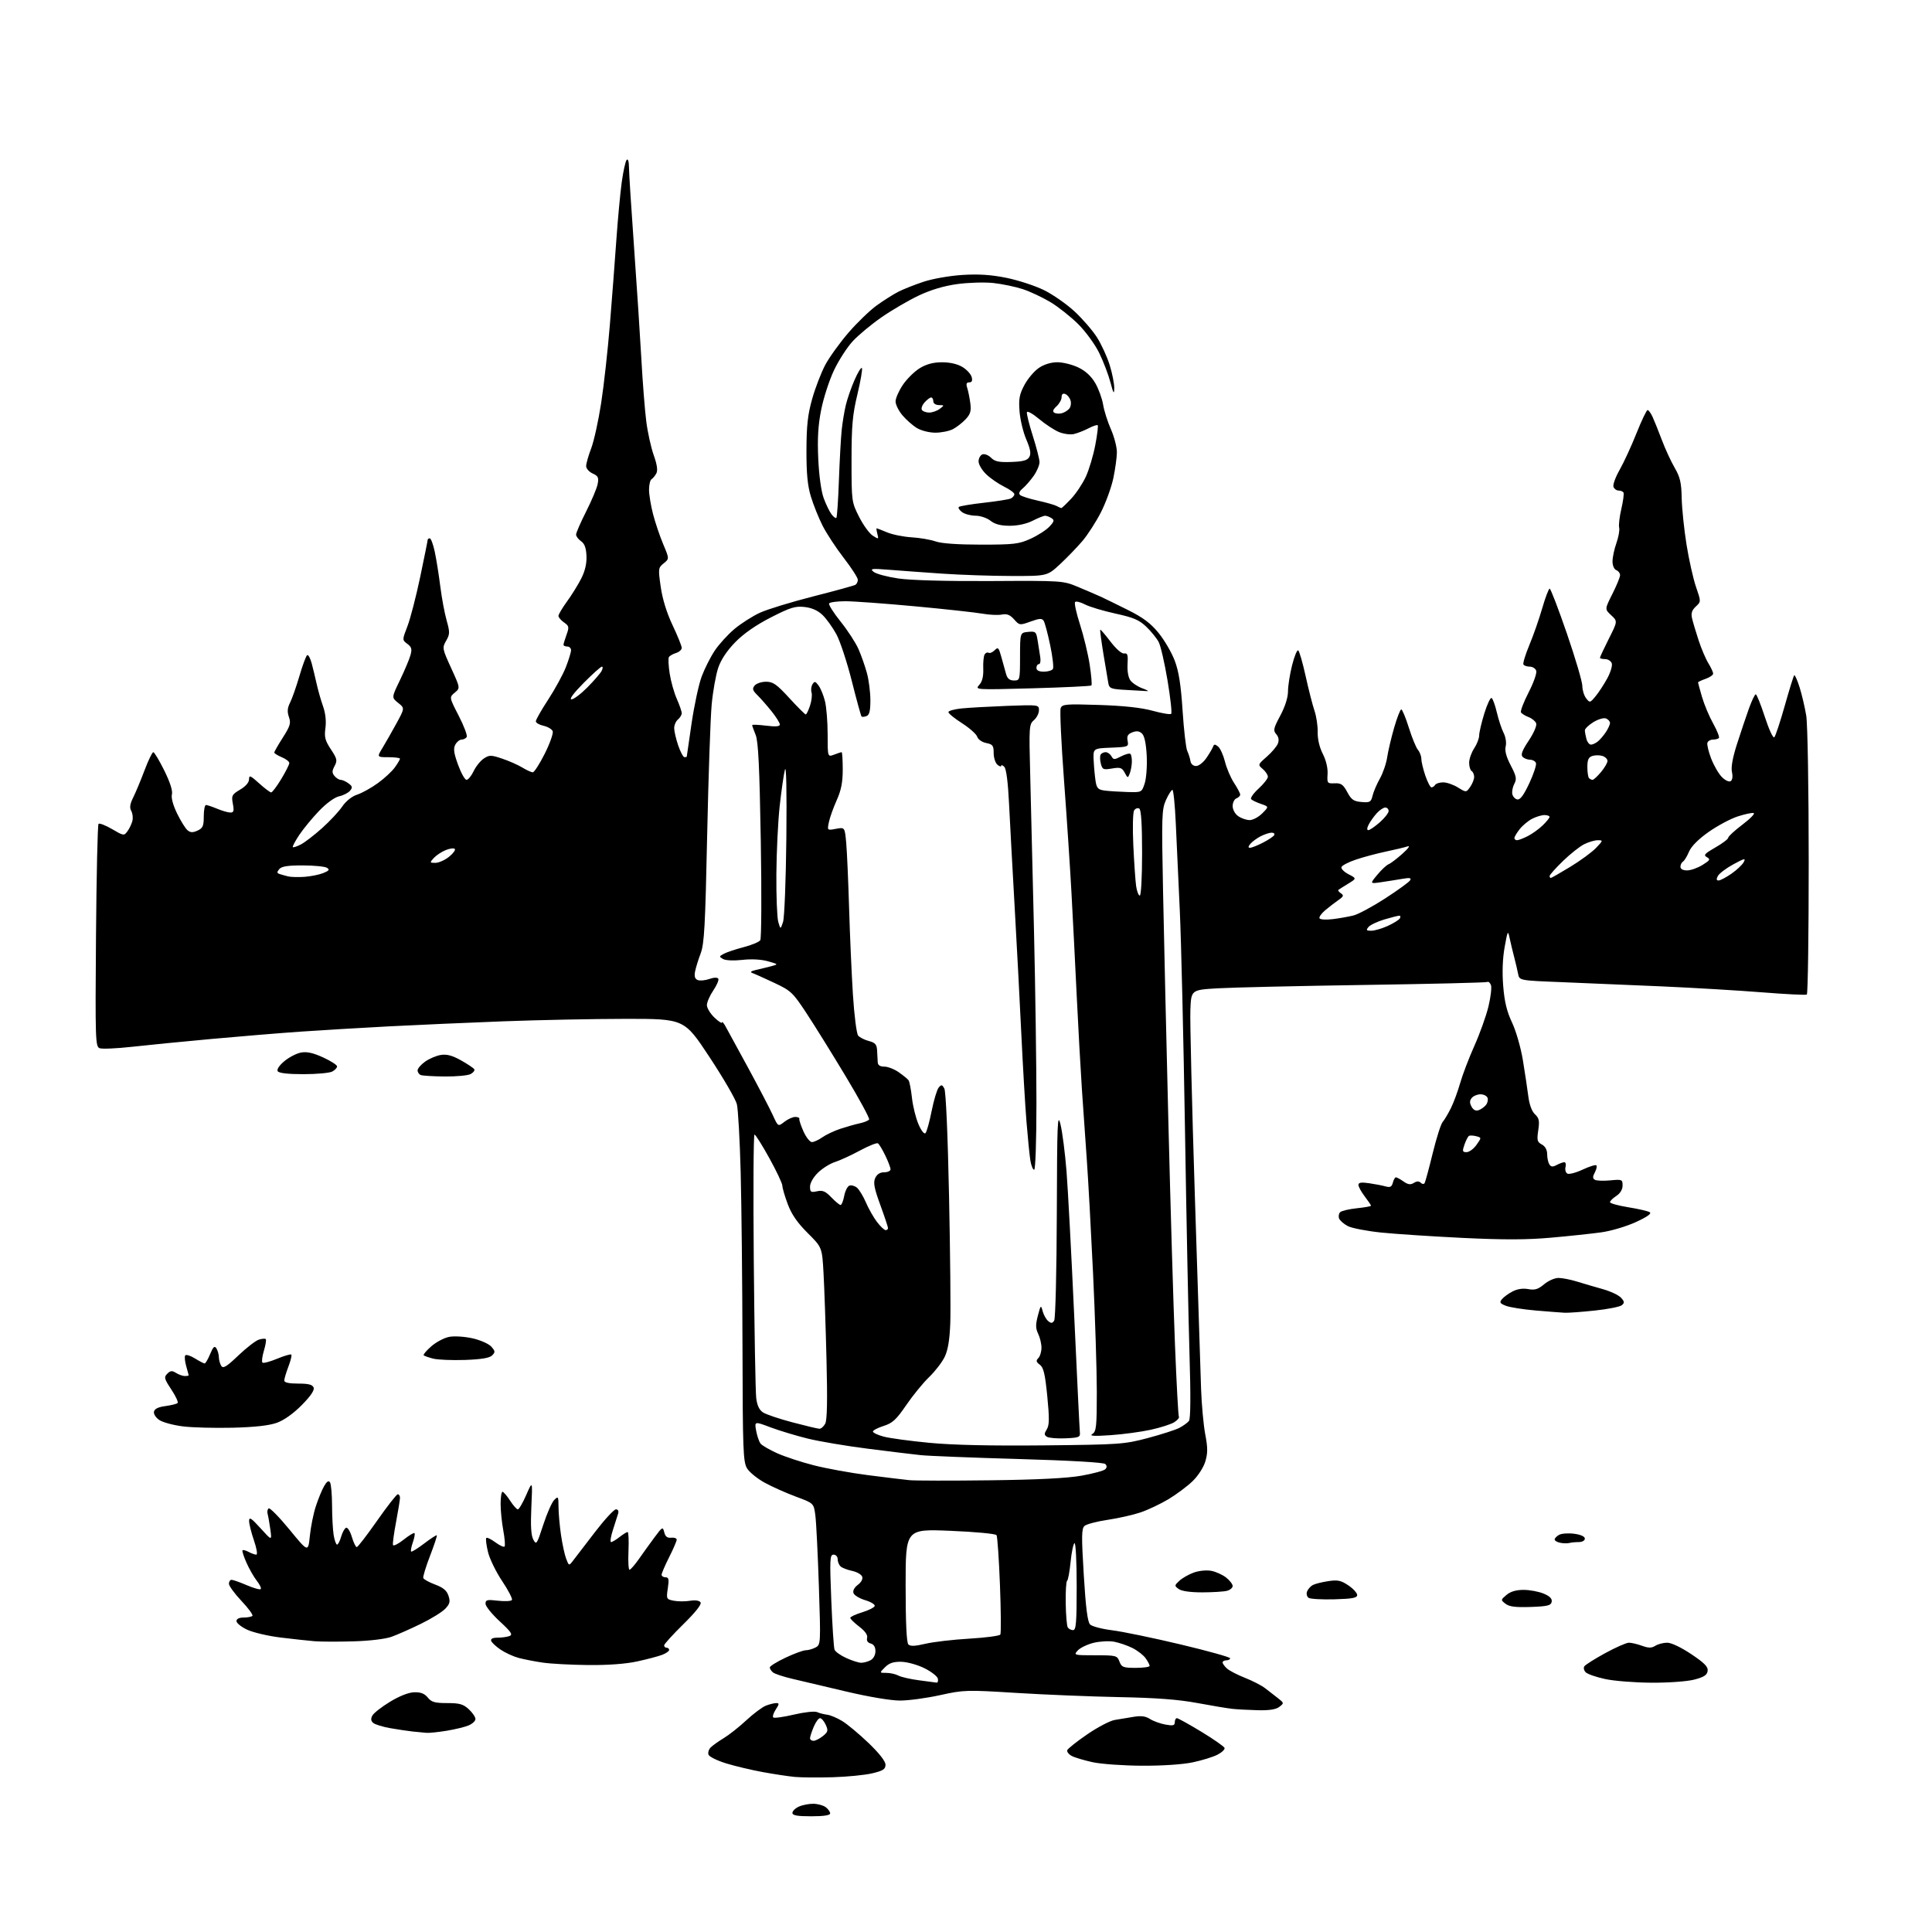 <?xml version="1.0" encoding="UTF-8" standalone="no"?>
<svg 
  version="1.1" 
  xmlns="http://www.w3.org/2000/svg" 
  xmlns:xlink="http://www.w3.org/1999/xlink" 
  xmlns:svg="http://www.w3.org/2000/svg"
  xmlns:rdf="http://www.w3.org/1999/02/22-rdf-syntax-ns#"
  xmlns:cc="http://creativecommons.org/ns#"
  xmlns:dc="http://purl.org/dc/elements/1.1/"
  viewBox="0 0 768 768"
  width="768"
  height="768"
>
<style>svg {background-color: white; }</style>"
<path stroke="none" fill="black" fill-rule="evenodd" d="M322.50,722.00C316.90,722.00 315.00,721.66 315.00,720.66C315.00,719.92 316.15,718.80 317.55,718.16C318.95,717.52 321.54,717.01 323.30,717.03C325.06,717.05 327.29,717.66 328.25,718.39C329.21,719.12 330.00,720.23 330.00,720.86C330.00,721.61 327.45,722.00 322.50,722.00zM331.00,706.48C325.23,706.64 318.48,706.59 316.00,706.36C313.52,706.13 307.79,705.27 303.25,704.44C298.72,703.61 292.13,702.05 288.61,700.96C285.09,699.87 281.96,698.33 281.65,697.52C281.34,696.72 281.73,695.41 282.52,694.63C283.30,693.84 285.65,692.17 287.72,690.92C289.80,689.67 293.84,686.48 296.69,683.82C299.55,681.17 303.07,678.54 304.51,678.00C305.95,677.45 307.79,677.00 308.59,677.00C309.81,677.00 309.78,677.41 308.39,679.53C307.48,680.92 307.02,682.35 307.38,682.71C307.73,683.07 311.41,682.56 315.55,681.59C319.74,680.60 323.83,680.15 324.79,680.58C325.73,681.00 327.53,681.47 328.79,681.62C330.05,681.76 332.75,682.90 334.79,684.14C336.83,685.38 341.54,689.31 345.25,692.86C349.51,696.95 352.00,700.13 352.00,701.49C352.00,703.28 351.08,703.88 346.75,704.92C343.86,705.61 336.77,706.31 331.00,706.48zM454.00,701.90C446.57,701.87 437.73,701.24 434.33,700.50C430.94,699.76 427.20,698.64 426.02,698.01C424.84,697.38 424.05,696.36 424.25,695.74C424.46,695.12 428.03,692.28 432.19,689.43C436.35,686.58 441.27,684.00 443.13,683.71C444.98,683.41 448.35,682.86 450.61,682.47C453.58,681.97 455.39,682.20 457.11,683.31C458.43,684.16 461.19,685.16 463.25,685.54C466.32,686.10 467.00,685.93 467.00,684.61C467.00,683.73 467.38,683.00 467.83,683.00C468.29,683.00 472.66,685.43 477.55,688.39C482.43,691.36 486.58,694.25 486.78,694.83C486.97,695.41 485.71,696.62 483.98,697.51C482.25,698.41 477.83,699.78 474.16,700.55C470.18,701.40 462.06,701.94 454.00,701.90zM323.39,692.00C324.15,692.00 325.82,691.15 327.10,690.12C329.16,688.46 329.29,687.93 328.24,685.62C327.58,684.18 326.56,683.00 325.97,683.00C325.38,683.00 324.25,684.56 323.45,686.47C322.65,688.38 322.00,690.40 322.00,690.97C322.00,691.54 322.63,692.00 323.39,692.00zM169.50,688.83C168.40,688.75 165.93,688.51 164.00,688.30C162.07,688.09 158.08,687.49 155.11,686.97C152.15,686.45 149.12,685.52 148.38,684.90C147.43,684.11 147.33,683.26 148.02,681.97C148.55,680.97 151.71,678.50 155.04,676.48C158.80,674.19 162.45,672.76 164.67,672.70C167.24,672.63 168.76,673.22 170.04,674.80C171.51,676.62 172.85,677.00 177.76,677.00C182.69,677.00 184.16,677.42 186.35,679.45C187.81,680.80 189.00,682.55 189.00,683.33C189.00,684.12 187.76,685.27 186.25,685.89C184.74,686.52 180.80,687.47 177.50,688.01C174.20,688.55 170.60,688.92 169.50,688.83zM500.06,679.84C496.45,679.75 491.93,679.51 490.00,679.31C488.07,679.11 481.76,678.06 475.97,676.98C468.45,675.58 459.59,674.91 444.97,674.63C433.71,674.41 415.27,673.66 404.00,672.96C384.19,671.73 383.17,671.76 373.72,673.84C368.34,675.03 361.15,676.00 357.74,676.00C354.11,676.00 345.31,674.52 336.52,672.44C328.26,670.48 318.58,668.20 315.02,667.37C311.45,666.54 307.97,665.39 307.27,664.81C306.57,664.23 306.00,663.34 306.00,662.84C306.00,662.33 308.81,660.58 312.25,658.96C315.69,657.33 319.32,656.00 320.32,656.00C321.31,656.00 323.07,655.50 324.21,654.89C326.25,653.79 326.27,653.43 325.52,630.64C325.10,617.91 324.48,605.27 324.13,602.53C323.50,597.57 323.50,597.57 316.50,594.98C312.65,593.56 307.06,591.07 304.08,589.45C301.10,587.83 297.90,585.24 296.96,583.69C295.41,581.15 295.24,576.42 295.15,535.19C295.09,510.06 294.77,478.93 294.43,466.00C294.09,453.07 293.41,440.89 292.91,438.91C292.42,436.94 287.51,428.50 282.01,420.16C272.01,405.00 272.01,405.00 248.76,405.01C235.96,405.02 214.03,405.46 200.00,405.99C185.97,406.52 165.50,407.43 154.50,408.00C143.50,408.58 127.75,409.52 119.50,410.09C111.25,410.66 95.28,411.98 84.00,413.01C72.72,414.04 58.52,415.44 52.44,416.12C46.36,416.80 40.58,417.05 39.60,416.68C37.93,416.03 37.84,413.42 38.16,372.08C38.35,347.93 38.80,327.86 39.17,327.49C39.54,327.13 41.96,328.07 44.56,329.59C49.16,332.28 49.31,332.30 50.68,330.42C51.45,329.37 52.33,327.52 52.63,326.32C52.93,325.12 52.73,323.34 52.18,322.36C51.45,321.06 51.66,319.60 52.94,317.03C53.91,315.09 55.94,310.24 57.44,306.25C58.94,302.26 60.52,299.00 60.94,299.00C61.35,299.00 63.32,302.29 65.31,306.30C67.63,311.01 68.71,314.39 68.34,315.80C67.99,317.14 68.80,320.11 70.41,323.40C71.86,326.37 73.72,329.36 74.55,330.04C75.70,331.00 76.65,331.03 78.53,330.17C80.63,329.21 81.00,328.36 81.00,324.52C81.00,322.03 81.40,320.00 81.88,320.00C82.36,320.00 84.37,320.67 86.35,321.50C88.32,322.32 90.68,323.00 91.58,323.00C92.92,323.00 93.10,322.35 92.56,319.49C91.96,316.26 92.18,315.83 95.45,313.89C97.65,312.60 99.00,311.04 99.00,309.78C99.00,308.03 99.52,308.23 103.00,311.38C105.20,313.37 107.36,315.00 107.79,315.00C108.22,315.00 110.02,312.62 111.79,309.70C113.55,306.79 115.00,303.92 115.00,303.32C115.00,302.73 113.65,301.68 112.00,301.00C110.35,300.32 109.01,299.47 109.03,299.13C109.04,298.78 110.58,296.10 112.45,293.17C115.37,288.59 115.70,287.45 114.85,285.01C114.12,282.90 114.24,281.43 115.30,279.33C116.09,277.78 117.77,273.00 119.03,268.71C120.28,264.43 121.67,260.70 122.11,260.43C122.55,260.16 123.36,261.64 123.91,263.72C124.46,265.80 125.36,269.52 125.91,272.00C126.46,274.48 127.59,278.44 128.43,280.80C129.39,283.52 129.73,286.68 129.36,289.40C128.87,293.00 129.22,294.37 131.54,297.88C134.01,301.61 134.16,302.32 133.00,304.50C131.95,306.47 131.94,307.22 132.97,308.47C133.67,309.31 134.78,310.00 135.43,310.00C136.08,310.00 137.47,310.63 138.52,311.39C140.10,312.55 140.21,313.04 139.14,314.33C138.44,315.18 136.49,316.17 134.81,316.54C133.00,316.94 129.74,319.31 126.82,322.36C124.11,325.19 120.57,329.49 118.95,331.92C117.33,334.35 116.19,336.52 116.41,336.74C116.63,336.97 118.09,336.47 119.66,335.65C121.22,334.83 125.00,331.91 128.06,329.17C131.12,326.42 134.72,322.57 136.06,320.59C137.54,318.42 139.88,316.56 142.00,315.87C143.93,315.24 147.63,313.18 150.23,311.29C152.84,309.40 155.88,306.58 156.98,305.02C158.09,303.47 159.00,301.92 159.00,301.60C159.00,301.27 156.93,301.00 154.40,301.00C149.80,301.00 149.80,301.00 152.08,297.25C153.33,295.19 155.83,290.80 157.63,287.50C160.90,281.50 160.90,281.50 158.27,279.40C155.64,277.30 155.64,277.30 158.95,270.45C160.77,266.68 162.65,262.23 163.13,260.55C163.85,258.03 163.65,257.24 161.93,255.95C159.86,254.39 159.86,254.39 161.96,248.94C163.12,245.95 165.40,237.14 167.03,229.37C168.66,221.59 170.00,214.96 170.00,214.62C170.00,214.28 170.38,214.00 170.84,214.00C171.30,214.00 172.19,216.36 172.81,219.25C173.43,222.14 174.42,228.32 175.01,233.00C175.60,237.68 176.74,243.82 177.55,246.66C178.86,251.32 178.84,252.11 177.35,254.71C175.74,257.52 175.80,257.82 179.33,265.55C182.97,273.50 182.97,273.50 180.77,275.34C178.56,277.17 178.56,277.17 182.36,284.55C184.45,288.61 185.87,292.40 185.52,292.97C185.17,293.53 184.25,294.00 183.48,294.00C182.70,294.00 181.58,294.91 180.99,296.02C180.15,297.59 180.40,299.38 182.09,304.02C183.29,307.31 184.80,310.00 185.45,310.00C186.10,310.00 187.37,308.45 188.28,306.55C189.18,304.65 191.01,302.39 192.33,301.52C194.54,300.07 195.17,300.08 199.62,301.57C202.31,302.47 205.90,304.06 207.62,305.10C209.33,306.15 211.21,307.00 211.79,307.00C212.37,307.00 214.51,303.66 216.56,299.58C218.60,295.50 220.02,291.49 219.71,290.67C219.39,289.86 217.75,288.89 216.07,288.51C214.38,288.14 213.00,287.34 213.00,286.73C213.00,286.12 215.22,282.21 217.94,278.06C220.65,273.90 223.80,268.12 224.94,265.21C226.07,262.31 227.00,259.27 227.00,258.46C227.00,257.66 226.32,257.00 225.50,257.00C224.68,257.00 224.00,256.69 224.00,256.32C224.00,255.95 224.54,254.14 225.21,252.31C226.30,249.28 226.21,248.83 224.21,247.43C222.99,246.58 222.00,245.41 222.00,244.83C222.00,244.24 223.52,241.68 225.37,239.13C227.23,236.59 229.78,232.47 231.04,230.00C232.57,226.98 233.26,224.02 233.13,221.00C233.00,217.80 232.37,216.10 230.97,215.13C229.89,214.37 229.00,213.19 229.00,212.50C229.00,211.81 230.79,207.70 232.98,203.37C235.17,199.04 237.24,194.13 237.57,192.45C238.08,189.85 237.79,189.22 235.59,188.22C234.16,187.57 233.00,186.25 233.00,185.27C233.00,184.30 233.90,181.12 235.01,178.22C236.11,175.32 237.89,167.22 238.97,160.22C240.05,153.22 241.61,139.18 242.44,129.00C243.27,118.83 244.42,103.75 245.00,95.50C245.58,87.25 246.54,76.90 247.14,72.50C247.74,68.10 248.63,64.07 249.12,63.55C249.64,62.99 250.01,64.21 250.03,66.55C250.04,68.72 250.95,83.10 252.06,98.50C253.16,113.90 254.47,133.93 254.97,143.00C255.47,152.07 256.34,163.10 256.90,167.50C257.46,171.90 258.80,177.96 259.88,180.98C261.20,184.70 261.53,187.00 260.91,188.17C260.40,189.12 259.54,190.17 258.99,190.50C258.45,190.84 258.00,192.71 258.00,194.66C258.00,196.62 258.72,200.98 259.59,204.35C260.47,207.73 262.28,213.11 263.63,216.31C266.08,222.12 266.08,222.12 263.82,223.94C261.65,225.70 261.61,226.04 262.66,233.36C263.36,238.22 265.06,243.70 267.38,248.58C269.37,252.78 271.00,256.81 271.00,257.54C271.00,258.27 269.99,259.18 268.75,259.57C267.51,259.95 266.23,260.68 265.91,261.19C265.58,261.69 265.72,264.65 266.21,267.76C266.69,270.88 267.97,275.41 269.05,277.84C270.12,280.27 271.00,282.82 271.00,283.50C271.00,284.19 270.32,285.32 269.50,286.00C268.68,286.68 268.00,288.23 268.00,289.44C268.00,290.65 268.72,293.75 269.59,296.32C270.47,298.89 271.60,301.00 272.09,301.00C272.59,301.00 273.00,300.89 273.00,300.75C273.01,300.61 273.87,294.65 274.92,287.50C275.98,280.35 277.78,271.98 278.94,268.89C280.09,265.81 282.41,261.21 284.09,258.68C285.77,256.14 289.32,252.25 291.97,250.02C294.63,247.80 299.21,244.88 302.15,243.54C305.09,242.20 314.61,239.29 323.31,237.07C332.00,234.86 339.54,232.79 340.06,232.46C340.58,232.14 341.00,231.24 341.00,230.46C341.00,229.67 338.48,225.76 335.39,221.77C332.31,217.78 328.52,212.01 326.98,208.95C325.43,205.90 323.36,200.72 322.36,197.45C321.01,193.03 320.56,188.29 320.58,179.00C320.61,169.15 321.09,164.81 322.86,158.54C324.10,154.15 326.44,148.08 328.06,145.04C329.69,141.99 333.85,136.22 337.31,132.21C340.77,128.21 345.83,123.33 348.55,121.38C351.27,119.43 355.08,117.02 357.01,116.02C358.94,115.02 363.44,113.23 367.01,112.04C370.68,110.81 377.42,109.63 382.54,109.30C389.04,108.89 393.94,109.21 400.04,110.44C404.69,111.38 411.40,113.57 414.94,115.30C418.49,117.04 423.96,120.85 427.11,123.76C430.25,126.67 434.26,131.29 436.02,134.03C437.77,136.77 440.06,141.74 441.11,145.09C442.15,148.44 442.97,152.60 442.93,154.34C442.88,156.91 442.60,156.48 441.42,152.00C440.62,148.97 438.62,143.73 436.97,140.34C435.30,136.92 431.58,131.81 428.60,128.84C425.64,125.90 420.68,121.97 417.57,120.10C414.46,118.23 409.51,115.91 406.58,114.94C403.65,113.98 398.38,112.88 394.88,112.50C391.37,112.13 384.90,112.32 380.50,112.93C375.24,113.65 370.00,115.22 365.20,117.49C361.19,119.39 354.56,123.26 350.48,126.08C346.41,128.90 341.22,133.21 338.95,135.67C336.69,138.12 333.32,143.36 331.47,147.31C329.61,151.27 327.34,158.28 326.43,162.90C325.21,169.01 324.90,174.31 325.27,182.40C325.57,189.03 326.44,195.31 327.42,198.00C328.33,200.47 329.73,203.37 330.53,204.43C331.33,205.49 332.20,206.13 332.47,205.86C332.74,205.59 333.20,198.87 333.48,190.93C333.77,183.00 334.26,174.03 334.58,171.00C334.89,167.97 335.64,163.47 336.23,161.00C336.82,158.53 338.37,154.07 339.67,151.10C340.96,148.12 342.29,145.96 342.61,146.28C342.93,146.60 342.14,151.28 340.85,156.68C338.88,164.92 338.50,169.15 338.50,183.00C338.50,199.35 338.53,199.55 341.50,205.44C343.15,208.71 345.59,212.08 346.93,212.93C349.26,214.42 349.34,214.40 348.77,212.24C348.45,211.01 348.32,210.00 348.47,210.00C348.63,210.00 350.50,210.73 352.63,211.62C354.76,212.51 359.15,213.40 362.40,213.59C365.64,213.79 369.92,214.52 371.90,215.22C374.19,216.04 380.77,216.50 390.00,216.50C403.05,216.50 405.02,216.27 409.65,214.17C412.48,212.89 415.85,210.73 417.13,209.37C419.09,207.28 419.22,206.75 417.97,205.96C417.16,205.45 416.03,205.02 415.46,205.02C414.89,205.01 412.66,205.90 410.50,207.00C408.08,208.23 404.60,209.00 401.42,209.00C397.78,209.00 395.52,208.41 393.73,207.00C392.32,205.89 389.67,205.00 387.78,205.00C385.91,205.00 383.51,204.36 382.44,203.58C381.38,202.80 380.79,201.88 381.14,201.53C381.48,201.18 385.98,200.43 391.13,199.85C396.29,199.27 401.10,198.51 401.83,198.15C402.56,197.79 403.19,197.05 403.24,196.50C403.28,195.95 401.47,194.59 399.20,193.48C396.94,192.37 393.72,190.15 392.04,188.54C390.37,186.94 389.00,184.63 389.00,183.42C389.00,182.21 389.69,180.95 390.52,180.63C391.36,180.31 392.90,180.90 393.96,181.96C395.48,183.48 397.10,183.82 402.03,183.64C406.74,183.47 408.42,183.00 409.18,181.64C409.92,180.32 409.59,178.48 407.96,174.68C406.73,171.83 405.53,166.80 405.28,163.50C404.90,158.52 405.24,156.73 407.24,153.00C408.56,150.53 411.14,147.49 412.97,146.25C415.06,144.84 417.80,144.00 420.33,144.00C422.55,144.00 426.32,144.94 428.70,146.10C431.59,147.49 433.82,149.58 435.42,152.35C436.73,154.63 438.12,158.47 438.51,160.87C438.90,163.27 440.29,167.67 441.61,170.65C442.92,173.62 443.99,177.73 443.98,179.78C443.97,181.83 443.33,186.48 442.56,190.12C441.79,193.75 439.58,199.83 437.65,203.62C435.72,207.40 432.42,212.53 430.32,215.01C428.22,217.49 424.20,221.65 421.40,224.26C416.29,229.00 416.29,229.00 401.90,228.96C393.98,228.95 381.65,228.52 374.50,228.03C367.35,227.54 357.90,226.85 353.50,226.50C346.40,225.94 345.70,226.03 347.29,227.33C348.28,228.13 352.70,229.31 357.12,229.96C362.06,230.68 376.21,231.07 393.83,230.97C422.30,230.81 422.54,230.83 428.50,233.30C431.80,234.68 435.83,236.41 437.46,237.15C439.08,237.89 444.01,240.30 448.41,242.50C454.43,245.51 457.45,247.78 460.60,251.66C462.90,254.49 465.78,259.44 466.99,262.66C468.60,266.94 469.43,272.24 470.10,282.50C470.60,290.20 471.43,297.40 471.95,298.50C472.47,299.60 473.04,301.40 473.21,302.50C473.40,303.71 474.30,304.50 475.47,304.50C476.56,304.50 478.40,303.04 479.64,301.20C480.87,299.39 482.05,297.36 482.27,296.70C482.58,295.78 483.04,295.80 484.23,296.78C485.08,297.48 486.30,300.18 486.95,302.78C487.59,305.38 489.22,309.18 490.56,311.23C491.90,313.28 493.00,315.37 493.00,315.87C493.00,316.37 492.32,317.05 491.50,317.36C490.68,317.68 490.00,319.05 490.00,320.41C490.00,321.84 490.94,323.55 492.22,324.44C493.44,325.30 495.49,326.00 496.77,326.00C498.05,326.00 500.29,324.80 501.76,323.33C504.43,320.66 504.43,320.66 501.29,319.58C499.56,318.99 497.79,318.14 497.36,317.70C496.93,317.26 498.24,315.38 500.29,313.50C502.33,311.63 504.00,309.50 504.00,308.77C504.00,308.04 503.09,306.66 501.98,305.71C499.97,303.99 499.98,303.95 503.58,300.79C505.58,299.04 507.56,296.68 507.99,295.55C508.51,294.21 508.27,292.93 507.33,291.85C506.04,290.39 506.22,289.54 508.94,284.46C510.85,280.87 512.00,277.25 512.00,274.81C512.00,272.67 512.73,268.01 513.62,264.47C514.51,260.93 515.60,258.25 516.05,258.53C516.50,258.81 517.83,263.41 519.01,268.77C520.19,274.12 521.77,280.30 522.52,282.50C523.28,284.70 523.85,288.52 523.80,291.00C523.73,293.79 524.51,297.08 525.83,299.67C527.13,302.21 527.87,305.34 527.73,307.67C527.51,311.35 527.62,311.50 530.56,311.37C533.11,311.27 533.94,311.85 535.56,314.87C537.18,317.91 538.11,318.55 541.22,318.81C544.57,319.09 545.00,318.84 545.61,316.31C545.98,314.76 547.29,311.70 548.52,309.50C549.76,307.30 551.07,303.48 551.43,301.00C551.80,298.52 553.05,293.24 554.20,289.25C555.36,285.26 556.63,282.00 557.03,282.00C557.42,282.00 558.78,285.26 560.03,289.25C561.28,293.24 562.92,297.21 563.65,298.08C564.39,298.95 565.00,300.55 565.00,301.65C565.00,302.75 565.72,305.75 566.59,308.32C567.47,310.89 568.57,313.00 569.03,313.00C569.50,313.00 570.16,312.55 570.50,312.00C570.84,311.45 572.28,311.00 573.69,311.00C575.11,311.00 577.74,311.91 579.55,313.03C582.84,315.06 582.84,315.06 584.42,312.81C585.29,311.57 586.00,309.78 586.00,308.84C586.00,307.89 585.55,306.84 585.00,306.50C584.45,306.16 584.00,304.67 584.01,303.19C584.01,301.71 584.91,299.15 586.00,297.50C587.09,295.85 587.99,293.53 587.99,292.36C588.00,291.18 588.92,287.23 590.05,283.58C591.18,279.93 592.48,277.18 592.95,277.47C593.42,277.76 594.35,280.36 595.03,283.25C595.71,286.14 596.92,289.79 597.72,291.36C598.54,292.99 598.89,295.28 598.53,296.72C598.11,298.42 598.75,300.83 600.54,304.26C602.76,308.51 602.99,309.65 601.99,311.52C601.34,312.74 600.96,314.58 601.16,315.61C601.36,316.64 602.25,317.62 603.14,317.79C604.29,318.01 605.69,316.12 607.92,311.36C609.65,307.66 610.84,304.03 610.57,303.31C610.29,302.59 609.24,302.00 608.23,302.00C607.22,302.00 605.89,301.49 605.27,300.87C604.44,300.04 605.06,298.37 607.69,294.41C609.74,291.33 610.99,288.41 610.65,287.52C610.32,286.67 608.96,285.55 607.62,285.05C606.29,284.54 604.94,283.71 604.62,283.20C604.30,282.68 605.67,279.09 607.66,275.22C609.68,271.28 611.01,267.47 610.67,266.59C610.34,265.71 609.18,265.00 608.09,265.00C607.01,265.00 605.88,264.62 605.59,264.15C605.30,263.68 606.37,260.20 607.95,256.40C609.54,252.61 611.84,246.01 613.07,241.75C614.30,237.49 615.63,234.00 616.02,234.00C616.41,234.00 619.49,242.03 622.87,251.85C626.24,261.66 629.00,271.03 629.00,272.66C629.00,274.29 629.68,276.49 630.50,277.56C631.97,279.45 632.06,279.44 634.25,276.79C635.49,275.31 637.58,272.10 638.91,269.68C640.24,267.23 641.04,264.53 640.69,263.63C640.34,262.73 639.15,262.00 638.03,262.00C636.91,262.00 636.00,261.76 636.00,261.48C636.00,261.19 637.59,257.80 639.52,253.95C643.05,246.95 643.05,246.95 640.47,244.56C637.89,242.17 637.89,242.17 640.94,236.11C642.62,232.78 644.00,229.42 644.00,228.64C644.00,227.85 643.33,226.95 642.50,226.64C641.64,226.31 641.00,224.82 641.00,223.16C641.00,221.56 641.70,218.28 642.55,215.88C643.40,213.47 643.89,210.71 643.64,209.74C643.39,208.78 643.78,205.41 644.51,202.27C645.24,199.13 645.63,196.20 645.36,195.78C645.10,195.35 644.22,195.00 643.41,195.00C642.60,195.00 641.68,194.34 641.38,193.54C641.07,192.73 642.17,189.69 643.82,186.79C645.48,183.88 648.49,177.34 650.52,172.25C652.55,167.16 654.54,163.00 654.94,163.00C655.35,163.00 656.25,164.24 656.94,165.75C657.63,167.26 659.29,171.41 660.64,174.97C661.98,178.53 664.27,183.48 665.72,185.97C667.87,189.67 668.38,191.88 668.50,198.00C668.59,202.12 669.45,210.45 670.42,216.50C671.39,222.55 673.09,230.12 674.20,233.33C676.21,239.16 676.21,239.16 674.10,241.12C672.53,242.59 672.15,243.79 672.62,245.80C672.96,247.28 674.13,251.20 675.21,254.50C676.29,257.80 678.03,261.90 679.09,263.62C680.14,265.33 681.00,267.20 681.00,267.77C681.00,268.34 679.65,269.27 678.00,269.85C676.35,270.43 675.00,271.06 675.00,271.27C675.00,271.47 675.71,274.08 676.58,277.07C677.45,280.06 679.45,284.81 681.03,287.64C682.60,290.46 683.62,293.05 683.28,293.39C682.94,293.72 681.88,294.00 680.92,294.00C679.95,294.00 678.97,294.56 678.72,295.25C678.48,295.94 679.15,298.75 680.20,301.50C681.26,304.25 683.17,307.57 684.46,308.87C685.76,310.20 687.30,310.93 687.95,310.53C688.67,310.09 688.87,308.68 688.48,306.90C688.06,304.99 688.75,301.16 690.49,295.75C691.95,291.21 694.06,284.91 695.19,281.75C696.32,278.59 697.56,276.00 697.94,276.00C698.32,276.00 699.94,280.04 701.55,284.97C703.16,289.94 704.84,293.56 705.31,293.09C705.78,292.62 707.65,286.99 709.46,280.58C711.27,274.16 712.96,268.70 713.23,268.44C713.49,268.17 714.46,270.33 715.37,273.23C716.28,276.13 717.47,281.20 718.01,284.50C718.56,287.87 718.99,313.34 718.99,342.69C719.00,371.40 718.66,395.09 718.24,395.35C717.82,395.61 709.83,395.22 700.49,394.47C691.15,393.73 673.15,392.66 660.50,392.10C647.85,391.54 629.96,390.79 620.74,390.42C603.98,389.76 603.98,389.76 603.47,387.13C603.19,385.68 602.50,382.70 601.92,380.50C601.34,378.30 600.53,374.93 600.12,373.00C599.41,369.67 599.32,369.83 598.12,376.48C597.31,380.98 597.10,386.51 597.55,391.98C598.05,398.22 598.99,402.10 601.07,406.50C602.66,409.86 604.55,416.46 605.38,421.50C606.19,426.45 607.16,432.89 607.53,435.81C607.95,439.13 608.94,441.80 610.18,442.95C611.82,444.48 612.04,445.55 611.48,449.31C610.89,453.25 611.06,453.96 612.90,454.95C614.23,455.66 615.01,457.06 615.02,458.79C615.02,460.28 615.42,462.11 615.89,462.85C616.55,463.89 617.22,463.95 618.81,463.10C619.94,462.50 621.31,462.00 621.84,462.00C622.38,462.00 622.59,462.85 622.32,463.89C622.05,464.93 622.36,466.11 623.02,466.51C623.67,466.91 626.41,466.21 629.10,464.95C631.79,463.69 634.26,462.92 634.58,463.24C634.90,463.57 634.63,464.82 633.98,466.04C633.08,467.72 633.07,468.43 633.96,468.97C634.60,469.37 637.35,469.48 640.06,469.22C644.79,468.77 645.00,468.85 645.00,471.26C645.00,472.83 644.07,474.38 642.50,475.41C641.12,476.31 640.00,477.42 640.00,477.89C640.00,478.35 643.26,479.25 647.25,479.90C651.24,480.54 655.08,481.43 655.79,481.87C656.65,482.40 654.83,483.70 650.29,485.79C646.53,487.52 640.38,489.35 636.50,489.88C632.65,490.41 623.65,491.37 616.50,492.00C606.92,492.85 597.71,492.87 581.47,492.09C569.35,491.50 554.77,490.54 549.07,489.96C543.36,489.37 537.39,488.22 535.80,487.40C534.20,486.57 532.64,485.21 532.32,484.38C532.00,483.55 532.18,482.42 532.72,481.88C533.27,481.33 536.25,480.62 539.36,480.30C542.46,479.98 545.00,479.53 545.00,479.29C545.00,479.06 543.88,477.39 542.50,475.59C541.12,473.79 540.00,471.73 540.00,471.02C540.00,470.07 541.12,469.89 544.25,470.35C546.59,470.69 549.54,471.26 550.81,471.62C552.62,472.12 553.24,471.80 553.68,470.13C553.98,468.96 554.53,468.00 554.89,468.00C555.26,468.00 556.62,468.74 557.92,469.65C559.71,470.91 560.69,471.05 562.01,470.23C563.18,469.49 564.07,469.47 564.76,470.16C565.32,470.72 566.01,470.79 566.30,470.32C566.59,469.85 568.04,464.52 569.51,458.48C570.99,452.44 572.77,446.82 573.48,446.00C574.19,445.18 575.66,442.70 576.76,440.50C577.85,438.30 579.51,433.80 580.45,430.50C581.39,427.20 583.94,420.53 586.11,415.68C588.28,410.83 590.79,403.81 591.69,400.07C592.59,396.33 593.03,392.51 592.67,391.58C592.31,390.64 591.67,390.09 591.25,390.35C590.83,390.61 568.89,391.14 542.49,391.53C516.10,391.93 489.77,392.53 484.00,392.87C473.50,393.50 473.50,393.50 473.19,401.50C473.01,405.90 473.81,438.98 474.96,475.00C476.10,511.02 477.22,545.67 477.44,552.00C477.66,558.33 478.41,566.49 479.10,570.15C480.12,575.48 480.13,577.64 479.13,580.96C478.42,583.34 476.25,586.69 474.05,588.81C471.95,590.84 467.64,594.05 464.49,595.95C461.33,597.84 456.33,600.21 453.37,601.21C450.41,602.21 444.50,603.54 440.24,604.17C435.98,604.80 431.87,605.89 431.10,606.59C429.92,607.67 429.88,610.73 430.82,626.11C431.61,639.18 432.33,644.75 433.33,645.76C434.10,646.52 438.05,647.56 442.11,648.06C446.18,648.57 458.39,651.09 469.25,653.68C480.11,656.26 489.00,658.74 489.00,659.19C489.00,659.63 488.32,660.00 487.50,660.00C486.68,660.00 486.00,660.38 486.00,660.85C486.00,661.31 486.79,662.40 487.75,663.27C488.71,664.13 491.93,665.80 494.89,666.96C497.86,668.13 501.46,669.98 502.89,671.08C504.33,672.19 506.62,673.97 508.00,675.04C510.45,676.96 510.46,677.03 508.56,678.50C507.22,679.53 504.57,679.95 500.06,679.84zM372.32,668.87C372.78,668.94 373.00,668.24 372.82,667.32C372.65,666.40 370.26,664.53 367.52,663.16C364.77,661.79 360.65,660.64 358.30,660.59C355.15,660.52 353.48,661.08 351.81,662.75C349.56,665.00 349.56,665.00 352.34,665.00C353.88,665.00 356.03,665.48 357.13,666.07C358.22,666.65 361.91,667.50 365.31,667.94C368.71,668.38 371.87,668.80 372.32,668.87zM656.50,668.90C649.90,668.87 641.60,668.21 638.06,667.44C634.52,666.68 631.05,665.47 630.35,664.77C629.65,664.07 629.39,663.00 629.79,662.40C630.18,661.79 633.91,659.43 638.09,657.15C642.26,654.87 646.50,653.00 647.51,653.00C648.53,653.00 650.87,653.55 652.72,654.22C655.36,655.17 656.50,655.17 658.03,654.22C659.10,653.55 661.22,653.00 662.75,653.00C664.38,653.00 668.32,654.88 672.32,657.56C677.63,661.12 679.05,662.59 678.81,664.25C678.57,665.88 677.32,666.68 673.50,667.67C670.68,668.40 663.27,668.94 656.50,668.90zM451.48,663.00C454.51,663.00 457.00,662.65 457.00,662.22C457.00,661.79 456.30,660.44 455.43,659.21C454.57,657.98 452.21,656.14 450.18,655.12C448.16,654.10 444.84,652.97 442.82,652.60C440.80,652.24 437.11,652.45 434.63,653.07C432.15,653.70 429.35,655.06 428.41,656.10C426.73,657.95 426.91,658.00 435.37,658.00C443.71,658.00 444.09,658.10 445.00,660.50C445.86,662.75 446.50,663.00 451.48,663.00zM233.80,661.88C227.04,661.81 218.90,661.38 215.73,660.91C212.56,660.45 208.24,659.60 206.13,659.04C204.03,658.47 200.81,656.99 198.98,655.75C197.15,654.51 195.47,652.94 195.24,652.25C194.98,651.44 195.88,651.00 197.83,651.00C199.49,651.00 201.61,650.70 202.55,650.34C203.94,649.81 203.22,648.73 198.63,644.49C195.53,641.63 193.00,638.49 193.00,637.51C193.00,635.95 193.64,635.80 197.97,636.31C200.71,636.63 203.19,636.50 203.50,636.01C203.80,635.52 202.05,632.14 199.61,628.50C197.17,624.86 194.63,619.64 193.97,616.89C193.31,614.14 193.01,611.65 193.31,611.36C193.60,611.06 195.22,611.84 196.91,613.09C198.60,614.34 200.24,615.10 200.56,614.78C200.88,614.46 200.66,611.59 200.07,608.41C199.48,605.23 199.00,600.47 199.00,597.82C199.00,595.17 199.34,593.01 199.75,593.01C200.16,593.02 201.52,594.59 202.76,596.51C204.00,598.43 205.39,600.00 205.85,600.00C206.31,600.00 207.82,597.41 209.20,594.25C211.71,588.50 211.71,588.50 211.22,599.07C210.88,606.53 211.10,610.33 212.00,612.01C213.21,614.25 213.42,613.93 215.94,606.17C217.41,601.65 219.37,597.20 220.31,596.26C221.90,594.67 222.00,594.84 222.02,599.04C222.03,601.49 222.47,606.48 223.00,610.13C223.53,613.78 224.45,618.05 225.06,619.63C226.16,622.50 226.16,622.50 227.83,620.34C228.75,619.15 232.63,614.09 236.46,609.09C240.29,604.09 244.06,600.00 244.83,600.00C245.71,600.00 246.03,600.65 245.69,601.75C245.38,602.71 244.45,605.64 243.62,608.25C242.78,610.86 242.46,613.00 242.91,613.00C243.36,613.00 244.87,612.10 246.27,611.00C247.67,609.90 249.12,609.00 249.49,609.00C249.86,609.00 250.01,612.38 249.83,616.50C249.65,620.63 249.83,624.00 250.24,624.00C250.65,624.00 252.32,622.09 253.96,619.75C255.59,617.41 258.40,613.52 260.19,611.10C263.32,606.89 263.48,606.81 264.05,609.10C264.48,610.83 265.25,611.43 266.82,611.26C268.02,611.13 269.00,611.48 269.00,612.04C269.00,612.60 267.65,615.73 266.00,619.00C264.35,622.27 263.00,625.41 263.00,625.97C263.00,626.54 263.70,627.00 264.56,627.00C265.84,627.00 266.00,627.80 265.47,631.36C264.83,635.59 264.90,635.73 267.80,636.31C269.45,636.64 272.36,636.65 274.27,636.34C276.46,635.99 278.02,636.23 278.49,636.99C278.97,637.75 276.44,640.94 271.62,645.67C267.43,649.78 264.00,653.56 264.00,654.07C264.00,654.58 264.45,655.00 265.00,655.00C265.55,655.00 266.00,655.40 266.00,655.88C266.00,656.36 264.76,657.23 263.25,657.81C261.74,658.40 257.26,659.58 253.30,660.44C248.70,661.44 241.67,661.96 233.80,661.88zM342.32,660.98C343.31,660.99 345.00,660.53 346.07,659.96C347.20,659.36 348.00,657.88 348.00,656.37C348.00,654.71 347.34,653.64 346.12,653.32C344.92,653.01 344.40,652.19 344.69,651.09C344.99,649.95 343.91,648.41 341.57,646.62C339.61,645.12 338.00,643.55 338.00,643.13C338.00,642.70 340.11,641.71 342.69,640.93C345.26,640.14 347.53,639.01 347.71,638.42C347.90,637.82 346.22,636.78 343.97,636.11C341.73,635.44 339.62,634.18 339.29,633.32C338.92,632.34 339.57,631.08 341.00,630.00C342.40,628.95 343.08,627.65 342.72,626.72C342.40,625.88 340.64,624.87 338.82,624.48C336.99,624.09 334.94,623.32 334.25,622.76C333.56,622.21 333.00,620.91 333.00,619.88C333.00,618.80 332.30,618.00 331.36,618.00C329.88,618.00 329.79,619.71 330.45,636.15C330.85,646.13 331.43,654.96 331.74,655.77C332.05,656.57 334.15,658.07 336.40,659.09C338.66,660.12 341.32,660.97 342.32,660.98zM367.84,653.43C370.95,652.69 378.80,651.77 385.28,651.39C391.77,651.01 397.33,650.28 397.65,649.76C397.96,649.25 397.90,640.37 397.50,630.04C397.10,619.71 396.49,610.81 396.14,610.25C395.78,609.69 387.72,608.93 377.75,608.52C360.00,607.79 360.00,607.79 360.00,630.19C360.00,645.02 360.37,652.97 361.09,653.69C361.87,654.47 363.76,654.40 367.84,653.43zM140.50,652.46C134.45,652.64 127.47,652.62 125.00,652.41C122.53,652.21 116.45,651.54 111.50,650.94C106.55,650.33 100.59,648.93 98.25,647.83C95.91,646.73 94.00,645.19 94.00,644.41C94.00,643.53 95.06,643.00 96.83,643.00C98.39,643.00 99.96,642.70 100.33,642.34C100.69,641.98 98.74,639.30 95.99,636.40C93.25,633.50 91.00,630.42 91.00,629.56C91.00,628.70 91.48,628.00 92.06,628.00C92.65,628.00 95.36,628.96 98.10,630.14C100.83,631.31 103.32,632.01 103.64,631.69C103.97,631.37 103.26,629.88 102.08,628.38C100.91,626.88 99.05,623.64 97.96,621.17C96.87,618.71 96.17,616.50 96.40,616.26C96.64,616.03 97.74,616.32 98.85,616.92C99.96,617.51 101.32,618.00 101.88,618.00C102.45,618.00 102.05,615.54 100.95,612.34C99.88,609.23 99.01,605.74 99.02,604.59C99.04,602.89 99.88,603.43 103.56,607.50C108.09,612.50 108.09,612.50 107.47,608.00C107.13,605.52 106.64,602.75 106.39,601.83C106.13,600.92 106.32,599.92 106.82,599.61C107.31,599.31 111.04,603.11 115.11,608.07C122.50,617.09 122.50,617.09 123.17,610.55C123.53,606.96 124.60,601.65 125.55,598.76C126.49,595.87 127.97,592.27 128.83,590.77C129.94,588.86 130.64,588.41 131.19,589.27C131.62,589.95 131.98,594.10 132.00,598.50C132.01,602.90 132.30,608.19 132.64,610.25C132.98,612.31 133.59,614.00 133.99,614.00C134.38,614.00 135.12,612.57 135.62,610.83C136.12,609.08 137.01,607.50 137.60,607.30C138.19,607.10 139.21,608.76 139.87,610.97C140.54,613.19 141.41,615.00 141.82,615.00C142.23,615.00 145.87,610.27 149.91,604.50C153.95,598.73 157.64,594.00 158.12,594.00C158.61,594.00 159.00,594.63 159.00,595.39C159.00,596.15 158.30,600.47 157.45,604.98C156.59,609.48 156.04,613.61 156.22,614.16C156.40,614.70 158.29,613.75 160.43,612.06C162.56,610.36 164.52,609.18 164.77,609.44C165.02,609.69 164.73,611.34 164.11,613.11C163.50,614.88 163.19,616.52 163.43,616.76C163.67,617.00 165.99,615.57 168.59,613.59C171.19,611.60 173.46,610.13 173.64,610.31C173.82,610.49 172.61,614.16 170.95,618.47C169.29,622.78 168.08,626.74 168.26,627.28C168.44,627.82 170.56,628.99 172.96,629.88C176.16,631.07 177.59,632.25 178.27,634.32C179.05,636.65 178.83,637.56 177.01,639.49C175.79,640.79 171.42,643.49 167.29,645.50C163.17,647.52 157.92,649.83 155.64,650.65C153.23,651.52 146.90,652.28 140.50,652.46zM426.56,648.00C427.76,648.00 428.00,645.06 428.00,630.44C428.00,620.76 427.61,613.12 427.13,613.42C426.65,613.71 425.95,617.11 425.57,620.95C425.19,624.80 424.57,628.15 424.19,628.38C423.81,628.62 423.56,632.64 423.64,637.32C423.71,642.00 424.08,646.32 424.45,646.91C424.82,647.51 425.77,648.00 426.56,648.00zM608.48,638.79C602.47,639.00 599.99,638.69 598.49,637.54C596.52,636.01 596.52,635.98 598.86,634.00C600.45,632.66 602.68,632.00 605.64,632.00C608.07,632.00 611.66,632.67 613.61,633.48C616.08,634.51 617.05,635.50 616.82,636.73C616.53,638.22 615.20,638.55 608.48,638.79zM530.50,635.75C525.55,635.89 520.92,635.63 520.22,635.17C519.50,634.71 519.22,633.59 519.58,632.64C519.94,631.71 520.97,630.55 521.87,630.07C522.77,629.59 525.52,628.90 528.00,628.53C531.76,627.96 533.07,628.24 536.00,630.22C537.92,631.52 539.50,633.24 539.50,634.04C539.50,635.19 537.61,635.55 530.50,635.75zM477.94,632.99C473.19,632.99 469.70,632.50 468.56,631.66C466.80,630.38 466.81,630.25 468.82,628.38C469.97,627.31 472.54,625.84 474.54,625.12C476.58,624.38 479.62,624.08 481.48,624.43C483.31,624.77 485.97,625.97 487.40,627.10C488.83,628.22 490.00,629.74 490.00,630.46C490.00,631.18 488.99,632.04 487.75,632.37C486.51,632.70 482.10,632.98 477.94,632.99zM623.83,613.36C623.10,613.56 621.49,613.53 620.25,613.29C619.01,613.05 618.00,612.46 618.00,611.97C618.00,611.47 618.81,610.64 619.81,610.10C620.80,609.57 623.50,609.39 625.81,609.70C628.41,610.05 630.00,610.78 630.00,611.63C630.00,612.41 628.96,613.00 627.58,613.00C626.25,613.00 624.56,613.16 623.83,613.36zM393.50,588.44C412.48,588.21 424.20,587.62 429.89,586.61C434.51,585.79 438.76,584.64 439.34,584.06C440.07,583.33 440.08,582.68 439.37,581.97C438.74,581.34 425.25,580.56 404.92,579.98C386.54,579.46 369.02,578.76 366.00,578.44C362.98,578.12 353.52,576.98 345.00,575.89C336.48,574.81 325.72,573.00 321.09,571.86C316.47,570.72 309.81,568.71 306.29,567.39C299.91,564.98 299.91,564.98 300.58,568.74C300.96,570.81 301.75,573.11 302.34,573.86C302.93,574.60 305.91,576.33 308.96,577.70C312.01,579.06 318.55,581.22 323.50,582.48C328.45,583.75 338.12,585.51 345.00,586.39C351.88,587.27 359.30,588.17 361.50,588.39C363.70,588.61 378.10,588.63 393.50,588.44zM415.00,574.56C445.13,574.25 446.92,574.12 456.22,571.66C461.57,570.24 467.23,568.42 468.80,567.61C470.36,566.79 472.09,565.54 472.64,564.82C473.28,563.96 473.35,554.67 472.85,538.50C472.43,524.75 471.61,484.25 471.04,448.50C470.46,412.75 469.54,373.82 468.99,362.00C468.44,350.18 467.72,334.54 467.39,327.25C467.06,319.96 466.46,314.00 466.05,314.00C465.64,314.00 464.49,315.81 463.49,318.02C461.82,321.74 461.73,324.47 462.33,354.27C462.68,372.00 463.64,413.50 464.46,446.50C465.28,479.50 466.45,519.10 467.07,534.50C467.68,549.89 468.38,562.81 468.62,563.20C468.87,563.59 468.04,564.56 466.78,565.36C465.53,566.15 461.35,567.49 457.50,568.34C453.65,569.19 446.45,570.16 441.50,570.50C434.72,570.97 432.93,570.84 434.25,570.01C435.80,569.03 436.00,567.07 436.00,553.20C435.99,544.57 435.32,523.33 434.50,506.00C433.67,488.68 432.56,468.43 432.02,461.00C431.48,453.57 430.60,440.98 430.07,433.00C429.54,425.02 428.62,408.38 428.02,396.00C427.43,383.62 426.49,365.18 425.93,355.00C425.38,344.82 424.03,324.52 422.94,309.89C421.85,295.25 421.26,282.48 421.63,281.52C422.24,279.92 423.65,279.80 436.90,280.23C446.72,280.55 453.70,281.31 458.22,282.55C461.91,283.57 465.22,284.11 465.57,283.76C465.93,283.41 465.27,277.46 464.12,270.54C462.97,263.63 461.39,256.74 460.60,255.23C459.81,253.73 457.61,251.00 455.70,249.17C452.86,246.44 450.63,245.48 443.37,243.90C438.49,242.83 433.06,241.20 431.29,240.27C429.52,239.35 427.76,238.91 427.37,239.30C426.97,239.69 427.85,243.72 429.32,248.26C430.78,252.79 432.52,259.98 433.17,264.24C433.82,268.50 434.13,272.20 433.85,272.48C433.58,272.75 423.04,273.26 410.43,273.61C387.69,274.23 387.51,274.22 389.26,272.27C390.47,270.93 390.97,268.89 390.86,265.81C390.76,263.34 391.01,260.79 391.41,260.14C391.81,259.50 392.52,259.20 392.99,259.49C393.46,259.78 394.53,259.33 395.37,258.49C396.75,257.11 397.02,257.39 398.07,261.23C398.71,263.58 399.56,266.62 399.95,268.00C400.46,269.77 401.36,270.50 403.07,270.50C405.43,270.50 405.47,270.36 405.48,261.00C405.50,251.50 405.50,251.50 408.69,251.19C411.69,250.90 411.92,251.11 412.49,254.69C412.81,256.79 413.28,259.74 413.52,261.25C413.76,262.76 413.51,264.00 412.98,264.00C412.44,264.00 412.00,264.68 412.00,265.50C412.00,266.49 412.99,267.00 414.94,267.00C416.56,267.00 418.18,266.51 418.55,265.92C418.92,265.32 418.43,261.09 417.47,256.50C416.51,251.92 415.35,247.57 414.90,246.83C414.21,245.73 413.30,245.77 409.68,247.07C405.37,248.62 405.25,248.61 403.12,246.21C401.49,244.38 400.27,243.91 398.23,244.30C396.73,244.59 393.25,244.43 390.50,243.94C387.75,243.45 375.72,242.13 363.77,241.02C351.82,239.91 339.36,239.00 336.08,239.00C332.80,239.00 329.88,239.39 329.58,239.87C329.29,240.34 331.35,243.60 334.16,247.10C336.97,250.61 340.16,255.51 341.25,257.99C342.34,260.47 343.85,264.75 344.60,267.50C345.36,270.25 345.98,275.10 345.99,278.28C346.00,282.58 345.60,284.21 344.46,284.65C343.61,284.98 342.72,285.05 342.48,284.82C342.24,284.58 340.50,278.24 338.61,270.74C336.72,263.24 333.96,254.86 332.47,252.12C330.98,249.38 328.50,245.94 326.96,244.46C325.09,242.67 322.70,241.61 319.83,241.29C316.13,240.87 314.19,241.47 306.42,245.44C300.46,248.49 295.61,251.87 292.27,255.29C288.95,258.69 286.60,262.24 285.49,265.50C284.57,268.25 283.40,274.77 282.91,280.00C282.41,285.23 281.61,308.62 281.11,332.00C280.35,368.14 279.97,375.17 278.52,379.00C277.58,381.48 276.58,384.73 276.29,386.24C275.93,388.17 276.25,389.16 277.38,389.59C278.26,389.93 280.32,389.74 281.97,389.16C283.76,388.53 285.18,388.49 285.53,389.04C285.84,389.55 284.95,391.65 283.55,393.71C282.15,395.78 281.00,398.40 281.00,399.55C281.00,400.69 282.35,402.92 284.00,404.50C285.65,406.08 287.00,406.95 287.01,406.44C287.01,405.92 287.64,406.62 288.41,408.00C289.18,409.38 293.23,416.80 297.41,424.50C301.59,432.20 305.98,440.62 307.16,443.20C309.31,447.90 309.31,447.90 311.79,445.95C313.15,444.88 315.11,444.00 316.13,444.00C317.16,444.00 317.89,444.35 317.75,444.77C317.61,445.19 318.36,447.44 319.40,449.77C320.45,452.10 321.95,454.00 322.75,454.00C323.54,454.00 325.39,453.15 326.85,452.12C328.31,451.08 331.52,449.56 334.00,448.73C336.48,447.91 339.96,446.92 341.74,446.54C343.52,446.16 345.21,445.47 345.49,445.01C345.77,444.56 341.58,436.83 336.17,427.84C330.77,418.85 323.75,407.56 320.58,402.75C315.12,394.47 314.44,393.83 307.66,390.64C303.72,388.79 299.82,387.04 299.00,386.76C298.05,386.44 298.61,386.00 300.50,385.57C302.15,385.20 304.85,384.54 306.50,384.11C309.50,383.32 309.50,383.32 305.22,382.11C302.60,381.37 298.68,381.16 295.09,381.57C291.72,381.95 288.48,381.81 287.46,381.24C285.79,380.30 285.81,380.17 287.76,379.13C288.90,378.52 292.43,377.34 295.61,376.51C298.78,375.69 301.76,374.45 302.22,373.76C302.69,373.07 302.78,355.18 302.42,334.00C301.92,304.80 301.43,294.69 300.38,292.13C299.62,290.27 299.00,288.53 299.00,288.26C299.00,287.99 301.48,288.08 304.50,288.46C308.35,288.94 310.00,288.80 310.00,288.00C310.00,287.38 308.54,285.04 306.75,282.80C304.96,280.57 302.43,277.68 301.12,276.38C299.15,274.44 298.95,273.76 299.99,272.51C300.68,271.68 302.72,271.00 304.53,271.00C307.30,271.00 308.76,272.02 313.78,277.50C317.05,281.07 319.98,284.00 320.29,284.00C320.60,284.00 321.36,282.43 321.99,280.52C322.63,278.60 322.90,276.24 322.60,275.27C322.29,274.29 322.47,272.83 322.98,272.00C323.79,270.72 324.13,270.80 325.39,272.50C326.21,273.60 327.35,276.39 327.93,278.69C328.52,281.00 329.00,286.95 329.00,291.92C329.00,300.95 329.00,300.95 331.57,299.98C332.98,299.44 334.33,299.00 334.57,299.00C334.80,299.00 335.00,302.10 335.00,305.88C335.00,310.99 334.38,314.14 332.59,318.13C331.27,321.08 329.87,324.99 329.50,326.81C328.81,330.13 328.81,330.13 332.32,329.47C335.82,328.81 335.82,328.81 336.39,335.16C336.70,338.64 337.21,350.27 337.53,361.00C337.85,371.73 338.53,387.20 339.05,395.39C339.57,403.59 340.50,410.90 341.12,411.65C341.74,412.40 343.66,413.37 345.38,413.82C347.92,414.49 348.53,415.18 348.66,417.57C348.75,419.18 348.86,421.29 348.91,422.25C348.97,423.43 349.82,424.00 351.54,424.00C352.94,424.00 355.53,425.01 357.29,426.25C359.06,427.49 360.80,428.92 361.17,429.43C361.54,429.95 362.15,433.10 362.52,436.43C362.89,439.77 364.06,444.49 365.12,446.93C366.25,449.53 367.40,450.97 367.91,450.43C368.39,449.92 369.48,445.97 370.34,441.66C371.20,437.34 372.46,433.15 373.13,432.34C374.19,431.07 374.48,431.11 375.38,432.69C376.00,433.78 376.75,450.79 377.26,475.50C377.73,498.05 377.95,520.77 377.75,526.00C377.50,532.65 376.83,536.67 375.52,539.39C374.49,541.52 371.72,545.12 369.36,547.39C367.00,549.65 362.92,554.65 360.28,558.50C356.28,564.35 354.79,565.72 351.24,566.84C348.91,567.58 347.00,568.58 347.00,569.06C347.00,569.53 348.91,570.44 351.25,571.07C353.59,571.70 361.80,572.82 369.50,573.55C378.83,574.44 394.01,574.77 415.00,574.56zM423.50,571.76C420.20,571.90 416.90,571.62 416.16,571.14C415.05,570.42 415.04,569.90 416.11,568.19C417.14,566.54 417.18,563.88 416.31,555.00C415.43,546.16 414.83,543.59 413.35,542.50C411.87,541.41 411.75,540.88 412.75,539.87C413.44,539.17 414.00,537.32 414.00,535.75C414.00,534.18 413.41,531.69 412.69,530.20C411.65,528.05 411.63,526.58 412.57,523.00C413.70,518.72 413.79,518.63 414.47,521.21C414.87,522.70 415.86,524.47 416.67,525.14C417.85,526.12 418.34,526.08 419.06,524.94C419.56,524.14 420.03,505.11 420.10,482.50C420.21,445.93 420.37,442.09 421.57,447.00C422.31,450.02 423.38,458.35 423.95,465.50C424.52,472.65 425.90,498.52 427.01,523.00C428.13,547.48 429.15,568.40 429.27,569.50C429.47,571.28 428.84,571.53 423.50,571.76zM92.50,567.54C85.35,567.71 76.44,567.48 72.69,567.01C68.95,566.54 64.76,565.42 63.38,564.51C61.98,563.59 61.02,562.13 61.20,561.19C61.42,560.04 62.88,559.32 65.74,558.94C68.06,558.62 70.25,558.08 70.60,557.73C70.96,557.38 69.83,554.95 68.11,552.35C65.28,548.09 65.12,547.45 66.50,546.07C67.75,544.82 68.39,544.77 70.00,545.77C71.09,546.45 72.65,547.00 73.49,547.00C74.32,547.00 75.00,546.88 75.00,546.74C75.00,546.60 74.56,544.96 74.03,543.10C73.49,541.24 73.31,539.31 73.61,538.83C73.91,538.34 75.64,538.85 77.45,539.97C79.26,541.09 81.01,542.00 81.35,542.00C81.69,542.00 82.68,540.32 83.53,538.27C84.76,535.32 85.29,534.85 86.03,536.02C86.55,536.83 86.98,538.40 87.00,539.50C87.02,540.60 87.45,542.16 87.95,542.96C88.70,544.13 90.03,543.32 94.72,538.85C97.94,535.78 101.60,532.95 102.86,532.54C104.12,532.14 105.37,532.04 105.64,532.31C105.92,532.58 105.59,534.65 104.91,536.91C104.23,539.17 103.97,541.30 104.32,541.65C104.67,542.00 107.28,541.32 110.13,540.13C112.98,538.95 115.53,538.20 115.80,538.47C116.07,538.74 115.55,540.89 114.64,543.26C113.74,545.63 113.00,548.11 113.00,548.78C113.00,549.59 114.85,550.00 118.53,550.00C122.65,550.00 124.22,550.40 124.67,551.58C125.07,552.63 123.50,554.96 119.95,558.55C116.63,561.91 112.91,564.56 110.06,565.58C106.98,566.68 101.30,567.32 92.50,567.54zM325.71,567.95C326.38,567.98 327.43,567.07 328.04,565.93C328.80,564.50 328.96,556.64 328.54,540.18C328.22,527.16 327.69,511.86 327.37,506.18C326.80,495.86 326.80,495.86 321.04,490.12C316.96,486.06 314.66,482.72 313.14,478.66C311.96,475.50 311.00,472.21 311.00,471.33C311.00,470.46 308.67,465.52 305.82,460.37C302.98,455.22 300.32,451.00 299.92,451.00C299.52,451.00 299.39,473.61 299.64,501.25C299.88,528.89 300.32,553.42 300.61,555.77C300.96,558.68 301.83,560.49 303.31,561.46C304.52,562.25 309.77,564.02 315.00,565.40C320.23,566.78 325.05,567.93 325.71,567.95zM184.83,540.60C179.70,540.77 174.01,540.54 172.20,540.08C170.38,539.61 168.68,539.01 168.42,538.75C168.15,538.48 169.51,536.88 171.45,535.18C173.38,533.49 176.59,531.79 178.59,531.42C180.62,531.04 184.72,531.30 187.86,532.01C190.97,532.71 194.31,534.19 195.30,535.31C196.88,537.09 196.92,537.51 195.63,538.80C194.60,539.83 191.34,540.37 184.83,540.60zM622.00,521.84C620.62,521.77 615.45,521.37 610.50,520.95C605.55,520.53 600.21,519.69 598.64,519.08C596.21,518.13 595.97,517.74 597.07,516.42C597.78,515.57 599.68,514.18 601.30,513.35C603.16,512.38 605.44,512.05 607.51,512.44C610.11,512.92 611.41,512.53 613.79,510.53C615.44,509.14 618.01,508.00 619.51,508.00C621.01,508.00 624.32,508.65 626.87,509.44C629.41,510.23 634.02,511.58 637.10,512.44C640.18,513.30 643.45,514.84 644.37,515.86C645.78,517.41 645.83,517.90 644.68,518.85C643.93,519.47 639.08,520.43 633.91,520.97C628.73,521.52 623.38,521.91 622.00,521.84zM352.05,489.00C352.57,489.00 353.00,488.64 353.00,488.19C353.00,487.75 351.62,483.60 349.93,478.98C347.49,472.29 347.08,470.12 347.91,468.29C348.60,466.78 349.82,466.00 351.48,466.00C352.87,466.00 354.00,465.47 354.00,464.82C354.00,464.16 353.06,461.69 351.91,459.32C350.77,456.95 349.45,454.78 348.98,454.49C348.51,454.20 345.29,455.50 341.82,457.37C338.34,459.25 333.89,461.29 331.92,461.92C329.95,462.54 326.91,464.44 325.17,466.14C323.31,467.96 322.00,470.25 322.00,471.70C322.00,473.87 322.33,474.09 324.78,473.55C327.02,473.06 328.13,473.53 330.47,475.97C332.07,477.64 333.72,479.00 334.14,479.00C334.56,479.00 335.21,477.39 335.58,475.42C335.95,473.45 336.88,471.60 337.64,471.31C338.40,471.02 339.76,471.38 340.65,472.12C341.54,472.87 343.14,475.50 344.21,477.98C345.27,480.47 347.26,483.96 348.62,485.75C349.99,487.54 351.53,489.00 352.05,489.00zM411.09,465.00C410.59,465.00 409.91,463.31 409.58,461.25C409.25,459.19 408.56,452.32 408.05,446.00C407.53,439.68 406.61,423.93 405.99,411.00C405.38,398.07 404.17,375.12 403.31,360.00C402.45,344.88 401.46,326.55 401.10,319.28C400.70,310.97 400.00,305.60 399.23,304.83C398.55,304.15 398.00,303.97 398.00,304.42C398.00,304.87 397.32,304.68 396.50,304.00C395.68,303.32 395.00,301.22 395.00,299.35C395.00,296.38 394.63,295.88 392.03,295.36C390.34,295.02 388.80,293.94 388.46,292.87C388.13,291.82 385.41,289.41 382.43,287.50C379.44,285.59 377.00,283.60 377.00,283.08C377.00,282.57 379.36,281.90 382.25,281.61C385.14,281.32 393.24,280.87 400.25,280.60C412.89,280.13 413.00,280.14 413.00,282.34C413.00,283.56 412.10,285.33 411.00,286.27C409.08,287.91 409.02,288.86 409.53,308.24C409.83,319.38 410.50,347.18 411.03,370.01C411.56,392.84 412.00,423.56 412.00,438.26C412.00,453.70 411.61,465.00 411.09,465.00zM582.98,458.00C584.02,458.00 585.79,456.70 586.92,455.11C588.97,452.23 588.97,452.23 586.81,451.66C585.63,451.35 584.33,451.30 583.92,451.55C583.52,451.79 582.73,453.35 582.15,455.00C581.23,457.64 581.33,458.00 582.98,458.00zM587.77,441.32C588.72,440.99 590.03,440.06 590.68,439.26C591.33,438.46 591.62,437.17 591.32,436.40C591.03,435.63 589.76,435.00 588.52,435.00C587.27,435.00 585.71,435.65 585.05,436.44C584.18,437.49 584.15,438.41 584.95,439.90C585.66,441.23 586.63,441.72 587.77,441.32zM176.82,427.92C172.24,427.88 167.94,427.62 167.25,427.34C166.56,427.06 166.00,426.23 166.00,425.48C166.00,424.74 167.35,423.18 168.99,422.01C170.64,420.84 173.45,419.64 175.24,419.36C177.61,418.98 179.80,419.57 183.24,421.50C185.85,422.96 188.22,424.55 188.52,425.03C188.81,425.51 188.17,426.37 187.09,426.95C186.01,427.53 181.39,427.96 176.82,427.92zM120.62,427.00C114.41,427.00 110.87,426.59 110.39,425.82C109.95,425.12 111.02,423.51 113.04,421.83C114.89,420.28 117.86,418.74 119.64,418.41C121.97,417.97 124.45,418.52 128.44,420.34C131.50,421.74 134.00,423.35 134.00,423.91C134.00,424.47 133.13,425.40 132.07,425.96C131.00,426.53 125.85,427.00 120.62,427.00zM545.13,369.98C546.43,369.97 549.36,369.11 551.63,368.08C553.90,367.05 556.06,365.71 556.44,365.10C556.81,364.50 556.72,364.00 556.24,364.00C555.76,364.00 553.09,364.68 550.30,365.50C547.52,366.33 544.68,367.68 544.00,368.50C542.95,369.76 543.13,370.00 545.13,369.98zM311.27,366.50C311.82,364.84 312.41,349.88 312.59,333.00C312.78,314.01 312.56,303.82 312.01,306.00C311.53,307.93 310.59,314.45 309.93,320.50C309.27,326.55 308.68,338.70 308.62,347.50C308.55,356.30 308.90,364.85 309.38,366.50C310.26,369.50 310.26,369.50 311.27,366.50zM529.79,365.37C532.38,365.06 536.08,364.40 538.00,363.92C539.92,363.44 545.60,360.39 550.61,357.15C555.63,353.90 560.08,350.67 560.52,349.97C561.14,348.97 560.44,348.84 557.41,349.36C555.26,349.73 551.48,350.33 549.00,350.69C544.51,351.34 544.51,351.34 547.50,347.74C549.15,345.76 551.17,343.87 552.00,343.54C552.83,343.21 555.30,341.33 557.50,339.36C559.90,337.22 560.70,336.06 559.50,336.46C558.40,336.83 554.55,337.75 550.94,338.51C547.33,339.27 541.96,340.70 539.01,341.70C536.05,342.69 533.46,344.04 533.25,344.69C533.04,345.35 534.32,346.63 536.09,347.54C539.30,349.21 539.30,349.21 535.90,351.29C534.03,352.43 532.29,353.54 532.03,353.74C531.77,353.94 532.22,354.55 533.03,355.10C534.26,355.93 534.10,356.37 532.04,357.79C530.69,358.73 528.33,360.55 526.79,361.84C525.25,363.13 524.24,364.58 524.54,365.07C524.84,365.55 527.20,365.69 529.79,365.37zM453.09,356.00C453.60,356.00 454.00,348.60 454.00,339.06C454.00,327.71 453.63,321.89 452.89,321.43C452.28,321.05 451.36,321.36 450.85,322.12C450.33,322.90 450.18,328.94 450.51,336.00C450.83,342.88 451.34,350.19 451.63,352.25C451.93,354.31 452.59,356.00 453.09,356.00zM683.16,350.00C683.84,350.00 686.13,348.80 688.26,347.32C690.38,345.85 692.59,343.77 693.16,342.71C694.05,341.04 693.49,341.15 689.03,343.58C686.18,345.13 683.43,347.21 682.89,348.20C682.21,349.48 682.28,350.00 683.16,350.00zM121.00,348.56C123.47,348.39 126.83,347.72 128.47,347.07C130.83,346.13 131.13,345.70 129.97,344.96C129.16,344.45 124.84,344.02 120.37,344.02C114.38,344.00 111.92,344.39 111.01,345.49C110.02,346.68 110.05,347.07 111.14,347.43C111.89,347.68 113.40,348.11 114.50,348.38C115.60,348.65 118.53,348.73 121.00,348.56zM616.46,349.00C616.72,349.00 620.21,347.01 624.21,344.57C628.22,342.14 632.82,338.76 634.44,337.07C637.28,334.10 637.30,334.00 635.14,334.00C633.91,334.00 631.46,334.72 629.70,335.61C627.94,336.49 624.14,339.51 621.25,342.32C618.36,345.13 616.00,347.78 616.00,348.22C616.00,348.65 616.21,349.00 616.46,349.00zM670.63,346.00C672.08,346.00 674.83,345.03 676.74,343.85C679.77,341.98 680.00,341.58 678.51,340.74C677.07,339.94 677.60,339.33 681.90,336.87C684.70,335.27 687.00,333.53 687.00,333.01C687.00,332.49 689.53,330.16 692.62,327.82C695.71,325.49 697.74,323.41 697.12,323.21C696.51,323.00 693.64,323.61 690.75,324.55C687.86,325.49 682.64,328.29 679.15,330.76C675.12,333.60 672.29,336.46 671.41,338.56C670.65,340.37 669.57,342.15 669.02,342.49C668.46,342.84 668.00,343.77 668.00,344.56C668.00,345.45 669.01,346.00 670.63,346.00zM173.10,343.00C174.42,342.99 176.85,341.91 178.50,340.58C180.15,339.26 181.18,337.85 180.78,337.46C180.39,337.06 178.73,337.28 177.10,337.96C175.48,338.63 173.37,340.04 172.42,341.09C170.76,342.92 170.79,343.00 173.10,343.00zM496.92,337.00C497.56,337.00 499.83,336.11 501.97,335.01C504.11,333.92 506.15,332.57 506.49,332.01C506.84,331.46 506.39,331.00 505.51,331.00C504.62,331.00 502.65,331.65 501.13,332.43C499.60,333.22 497.77,334.57 497.05,335.43C496.13,336.55 496.09,337.00 496.92,337.00zM603.05,334.00C603.63,334.00 605.54,333.27 607.30,332.37C609.06,331.48 611.73,329.57 613.22,328.12C614.72,326.68 615.96,325.16 615.97,324.75C615.99,324.34 615.08,324.00 613.95,324.00C612.82,324.00 610.61,324.67 609.04,325.48C607.46,326.29 605.24,328.15 604.09,329.61C602.94,331.08 602.00,332.66 602.00,333.13C602.00,333.61 602.47,334.00 603.05,334.00zM543.93,330.00C544.48,330.00 546.52,328.60 548.47,326.90C550.41,325.19 552.00,323.16 552.00,322.40C552.00,321.63 551.40,321.00 550.67,321.00C549.95,321.00 548.43,322.01 547.30,323.25C546.17,324.49 544.73,326.51 544.09,327.75C543.37,329.14 543.31,330.00 543.93,330.00zM448.17,314.84C453.84,315.00 453.85,315.00 455.03,311.42C455.68,309.43 456.04,304.53 455.84,300.43C455.59,295.61 454.95,292.54 453.98,291.62C452.92,290.60 451.83,290.46 450.14,291.11C448.32,291.81 447.88,292.58 448.24,294.47C448.70,296.86 448.54,296.93 441.60,297.21C434.50,297.50 434.50,297.50 434.76,302.50C434.90,305.25 435.25,308.94 435.54,310.69C435.99,313.39 436.56,313.94 439.28,314.28C441.05,314.50 445.05,314.75 448.17,314.84zM633.08,310.00C633.49,310.00 634.99,308.62 636.41,306.92C637.83,305.23 639.00,303.24 639.00,302.49C639.00,301.74 638.10,300.85 637.00,300.50C635.90,300.15 634.10,300.15 633.00,300.50C631.47,300.99 631.00,302.01 631.00,304.90C631.00,306.97 631.30,308.97 631.67,309.33C632.03,309.70 632.67,310.00 633.08,310.00zM449.09,307.48C448.34,309.39 448.27,309.37 447.08,307.15C446.01,305.16 445.34,304.94 442.05,305.49C438.56,306.08 438.20,305.92 437.59,303.52C437.23,302.08 437.20,300.48 437.53,299.95C437.85,299.43 438.74,299.00 439.51,299.00C440.27,299.00 441.30,299.72 441.80,300.60C442.62,302.07 442.96,302.07 445.72,300.64C447.39,299.78 449.03,299.36 449.37,299.71C449.72,300.05 449.97,301.50 449.93,302.92C449.89,304.34 449.51,306.39 449.09,307.48zM632.43,296.00C633.08,296.00 634.31,295.44 635.16,294.75C636.01,294.06 637.45,292.39 638.35,291.03C639.26,289.67 640.00,288.03 640.00,287.38C640.00,286.74 639.27,285.94 638.39,285.60C637.50,285.25 635.25,285.92 633.39,287.07C631.52,288.22 630.01,289.69 630.01,290.33C630.02,290.97 630.30,292.51 630.63,293.75C630.96,294.99 631.77,296.00 632.43,296.00zM227.18,278.00C228.07,278.00 230.91,275.86 233.49,273.25C236.07,270.64 238.61,267.71 239.13,266.75C239.65,265.79 239.70,265.00 239.26,265.00C238.81,265.00 235.54,267.93 232.00,271.50C228.02,275.51 226.18,278.00 227.18,278.00zM456.00,274.73C455.18,274.66 451.47,274.45 447.76,274.26C441.73,273.95 440.97,273.67 440.60,271.70C440.37,270.49 439.49,265.24 438.64,260.04C437.79,254.83 437.21,250.45 437.36,250.31C437.50,250.16 439.34,252.29 441.43,255.04C443.69,258.00 445.90,259.92 446.87,259.77C448.21,259.55 448.45,260.31 448.22,264.02C448.06,266.75 448.51,269.31 449.36,270.48C450.14,271.54 452.29,272.96 454.14,273.63C455.99,274.30 456.82,274.79 456.00,274.73zM421.88,201.97C422.09,201.99 423.86,200.31 425.80,198.25C427.75,196.19 430.38,192.22 431.66,189.44C432.93,186.66 434.61,181.03 435.39,176.94C436.17,172.85 436.60,169.29 436.36,169.04C436.12,168.79 434.48,169.34 432.71,170.26C430.94,171.18 428.33,172.20 426.89,172.54C425.46,172.87 422.76,172.50 420.89,171.72C419.03,170.93 415.49,168.60 413.03,166.54C410.58,164.48 408.41,163.27 408.22,163.84C408.03,164.41 409.07,168.62 410.53,173.19C411.99,177.76 413.20,182.48 413.22,183.67C413.24,184.86 412.19,187.34 410.90,189.17C409.60,191.00 407.63,193.26 406.52,194.18C405.21,195.27 404.85,196.18 405.50,196.77C406.05,197.27 409.20,198.27 412.50,199.00C415.80,199.73 419.18,200.69 420.00,201.13C420.82,201.58 421.67,201.95 421.88,201.97zM371.80,172.00C369.38,171.99 366.17,171.18 364.46,170.14C362.78,169.12 360.20,166.83 358.71,165.06C357.22,163.29 356.00,160.82 356.00,159.57C356.00,158.32 357.30,155.36 358.90,152.99C360.49,150.62 363.53,147.63 365.65,146.34C368.32,144.73 371.03,144.01 374.50,144.01C377.65,144.01 380.65,144.71 382.61,145.90C384.32,146.94 385.96,148.74 386.26,149.90C386.64,151.35 386.35,152.00 385.29,152.00C384.16,152.00 383.96,152.58 384.50,154.25C384.90,155.49 385.45,158.22 385.72,160.32C386.12,163.37 385.75,164.64 383.86,166.66C382.56,168.05 380.28,169.82 378.80,170.60C377.31,171.37 374.16,172.00 371.80,172.00zM422.08,164.27C423.10,164.00 424.44,163.18 425.05,162.44C425.66,161.70 425.89,160.22 425.54,159.14C425.20,158.06 424.27,156.93 423.46,156.62C422.51,156.26 422.00,156.70 422.00,157.88C422.00,158.87 421.09,160.51 419.98,161.52C418.60,162.77 418.31,163.58 419.09,164.05C419.71,164.44 421.06,164.54 422.08,164.27zM369.37,164.00C370.61,164.00 372.49,163.34 373.56,162.53C375.45,161.10 375.44,161.06 373.25,161.03C371.93,161.01 371.00,160.38 371.00,159.50C371.00,158.68 370.62,158.00 370.15,158.00C369.69,158.00 368.52,158.87 367.56,159.94C366.59,161.00 366.10,162.35 366.46,162.94C366.82,163.52 368.13,164.00 369.37,164.00z" />

</svg>